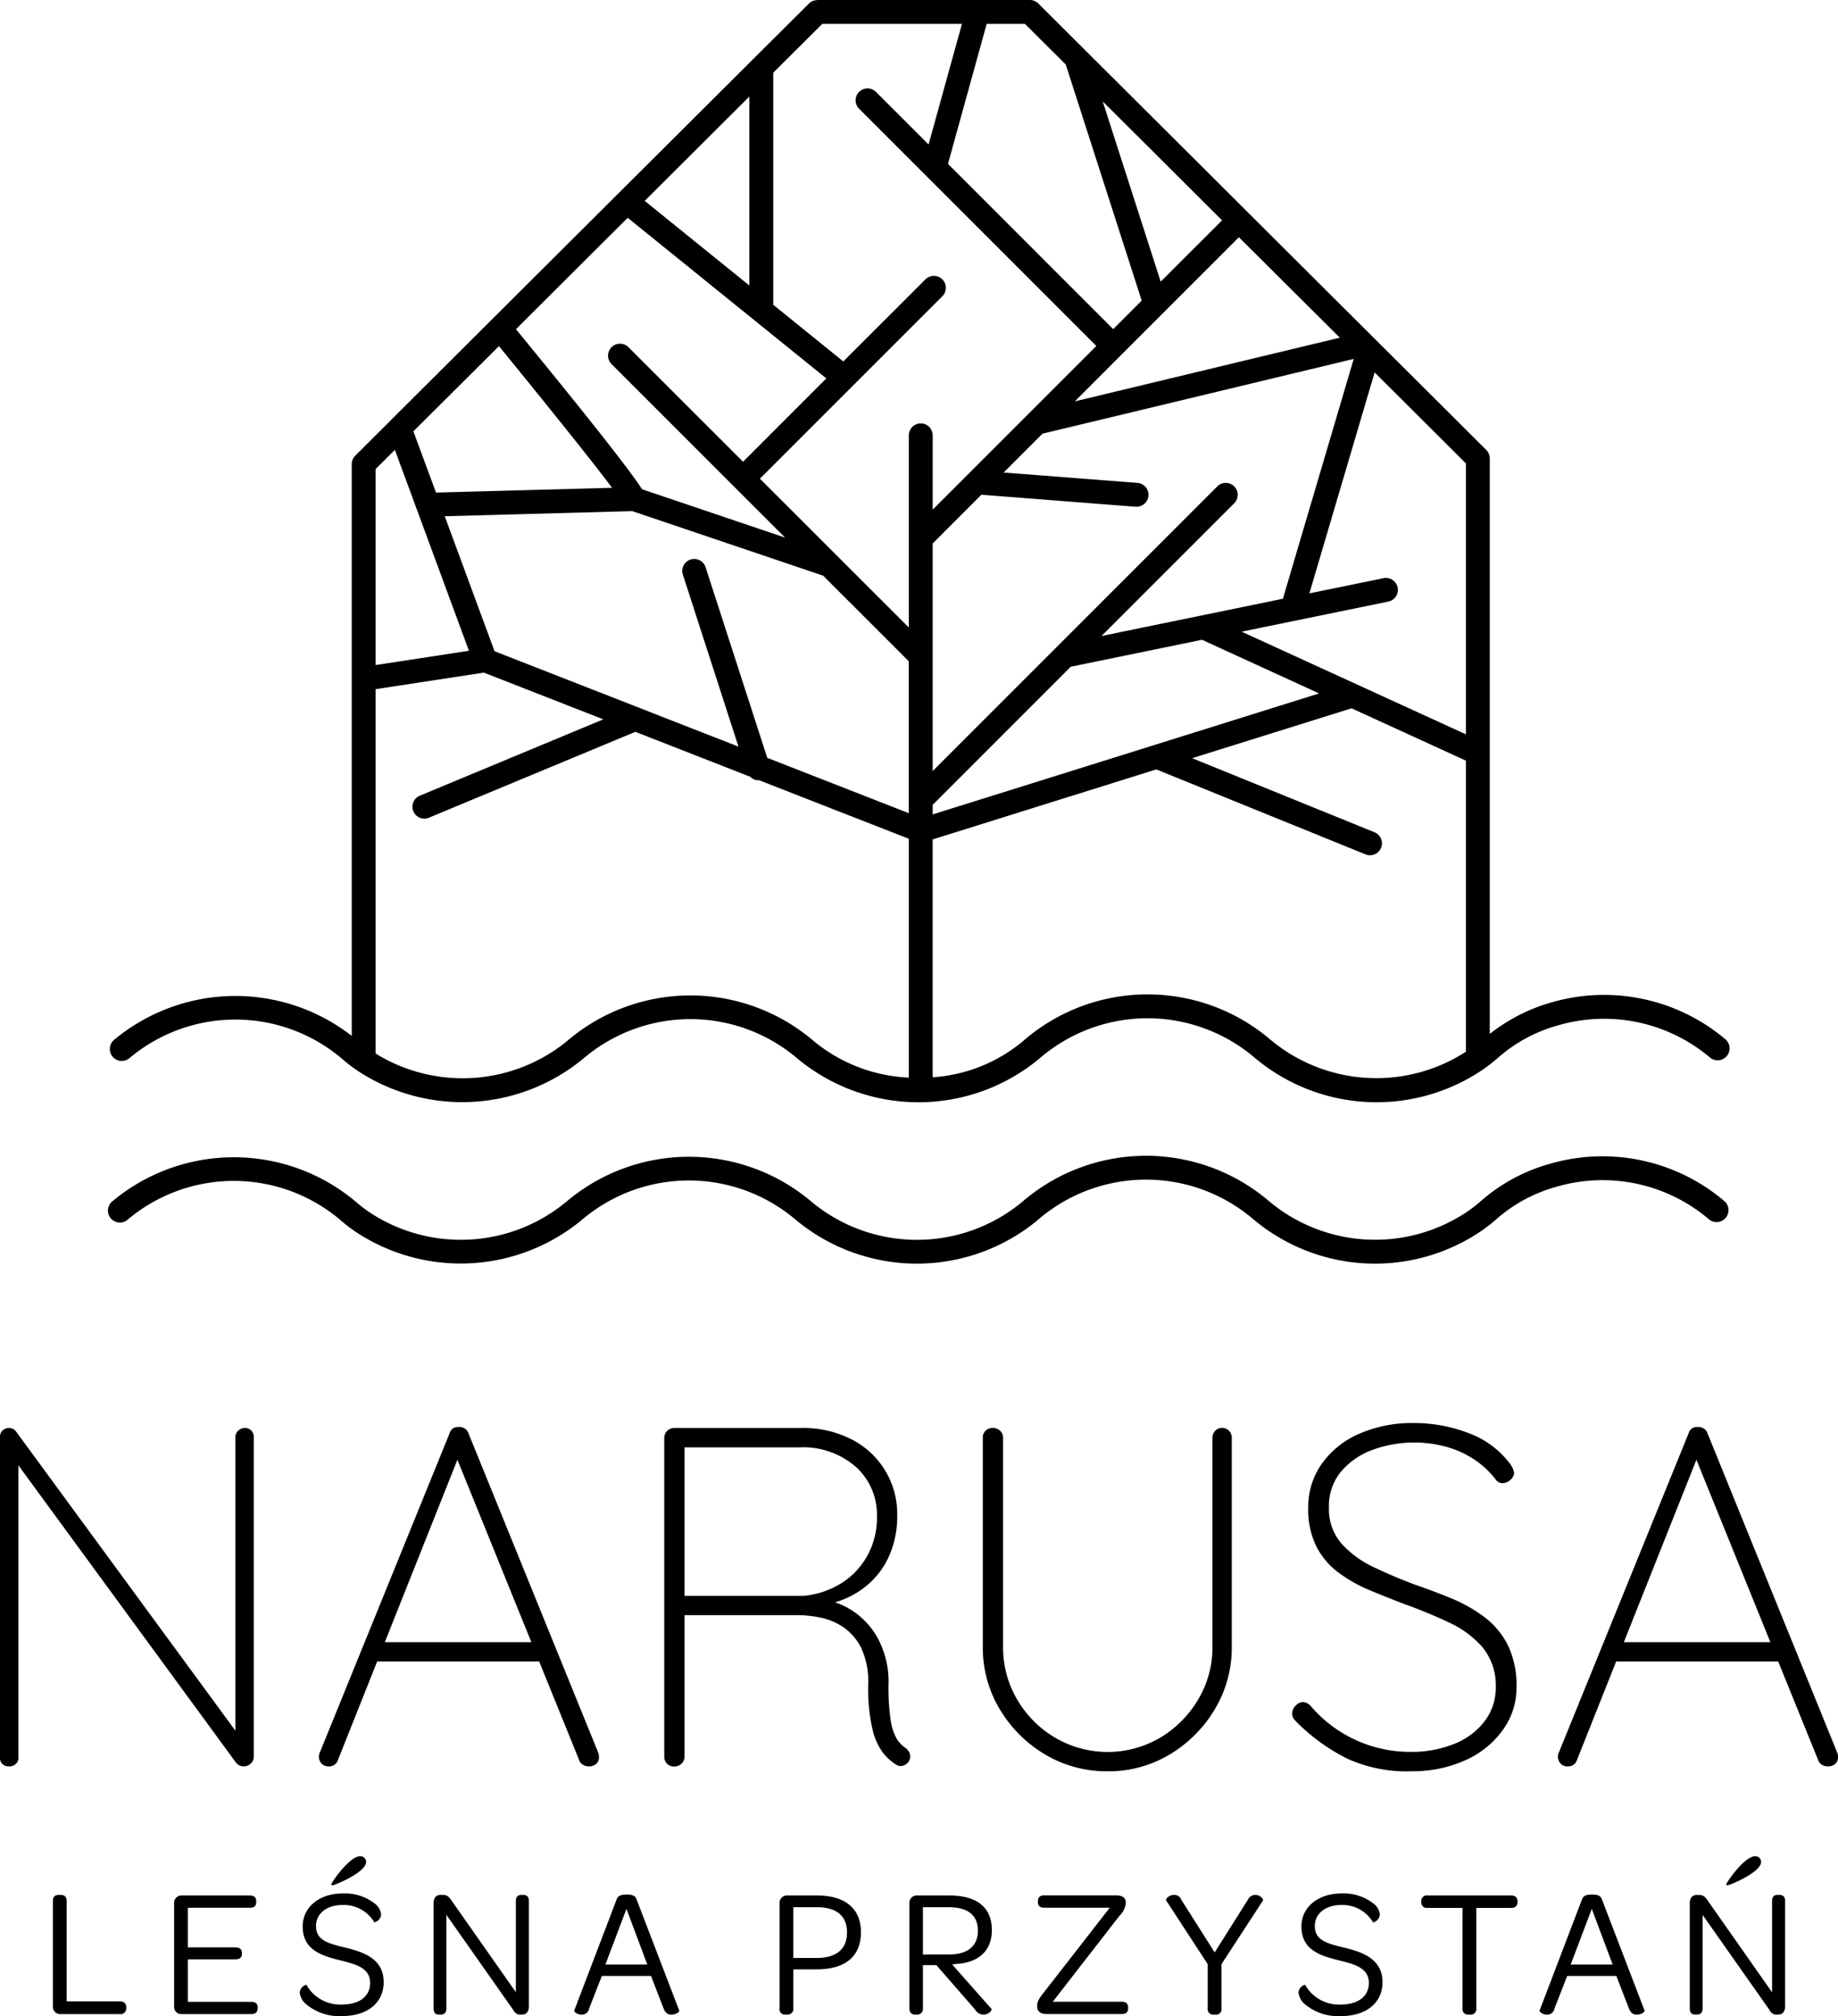 <svg xmlns="http://www.w3.org/2000/svg" xmlns:xlink="http://www.w3.org/1999/xlink" width="187" height="205.111" viewBox="0 0 187 205.111"><defs><clipPath id="a"><rect width="187" height="205.111" fill="#000"/></clipPath></defs><g clip-path="url(#a)"><path d="M24.886,59.464a.9.9,0,0,1,.689.269.951.951,0,0,1,.247.667V92.813a1.014,1.014,0,0,1-.318.811,1.087,1.087,0,0,1-.716.271,1,1,0,0,1-.418-.1A.934.934,0,0,1,24,93.5L1.178,62.318l.691-.347V93.06a.778.778,0,0,1-.271.589.955.955,0,0,1-.662.247.944.944,0,0,1-.694-.247A.812.812,0,0,1,0,93.06V60.449a.9.9,0,0,1,.293-.762.976.976,0,0,1,.591-.222,1.129,1.129,0,0,1,.393.073.8.8,0,0,1,.344.271L24.343,90.8l-.391.982V60.4a.877.877,0,0,1,.293-.667.957.957,0,0,1,.64-.269" transform="translate(0 85.814)" fill="#000"/><path d="M27.66,62.032,15.214,93.314a.884.884,0,0,1-.344.467.918.918,0,0,1-.54.173,1.01,1.01,0,0,1-.738-.244,1.044,1.044,0,0,1-.3-.594.9.9,0,0,1,.049-.491L26.577,60.063a.955.955,0,0,1,.369-.516,1.146,1.146,0,0,1,.567-.125,1.079,1.079,0,0,1,.635.173.929.929,0,0,1,.349.467l13.23,32.562a1.322,1.322,0,0,1,.049.393.857.857,0,0,1-.293.691,1.135,1.135,0,0,1-.74.244,1.111,1.111,0,0,1-.613-.173.873.873,0,0,1-.371-.467L26.919,61.639Zm-9.1,21.248.689-1.969H35.187l.491,1.969Z" transform="translate(19.165 85.755)" fill="#000"/><path d="M28.691,93.9a.967.967,0,0,1-1.029-.985V60.447a1.006,1.006,0,0,1,.98-.982H41.629a10.725,10.725,0,0,1,5.089,1.156,8.493,8.493,0,0,1,4.647,7.747,9.9,9.9,0,0,1-.811,4.082,8.184,8.184,0,0,1-2.262,3.022,9,9,0,0,1-3.318,1.747l-2.262-.393a7.459,7.459,0,0,1,3.736,1.009,7.835,7.835,0,0,1,2.9,2.951,9.289,9.289,0,0,1,1.131,4.747A22.485,22.485,0,0,0,50.7,89.2a5.3,5.3,0,0,0,.591,1.842,3.076,3.076,0,0,0,.862.936,1.285,1.285,0,0,1,.44.493.945.945,0,0,1-.271,1.156,1.09,1.09,0,0,1-.467.22.836.836,0,0,1-.542-.1,5.2,5.2,0,0,1-1.351-1.18,6.388,6.388,0,0,1-1.107-2.411,18.516,18.516,0,0,1-.442-4.622,8.09,8.09,0,0,0-.711-3.689,5.6,5.6,0,0,0-1.82-2.116,6.545,6.545,0,0,0-2.363-.982,11.8,11.8,0,0,0-2.289-.244H29.284l.44-.591v15a.947.947,0,0,1-.293.689,1.009,1.009,0,0,1-.74.3m.542-17.363H41.874a8.836,8.836,0,0,0,3.638-1.18A7.731,7.731,0,0,0,48.243,72.6a7.986,7.986,0,0,0,1.058-4.18,6.54,6.54,0,0,0-2.138-4.994,8.154,8.154,0,0,0-5.78-1.991H29.48l.244-.342V77.075Z" transform="translate(39.92 85.816)" fill="#000"/><path d="M65.274,59.464a.923.923,0,0,1,.713.3.986.986,0,0,1,.271.689V81.7a12.185,12.185,0,0,1-1.72,6.369,13.221,13.221,0,0,1-4.576,4.6,12.063,12.063,0,0,1-6.345,1.722,12.2,12.2,0,0,1-6.372-1.722,13.181,13.181,0,0,1-4.6-4.6,12.162,12.162,0,0,1-1.72-6.369V60.449a.971.971,0,0,1,1.031-.985,1.009,1.009,0,0,1,.74.3.947.947,0,0,1,.293.689V81.7a10.438,10.438,0,0,0,1.429,5.385,10.813,10.813,0,0,0,3.86,3.885,10.564,10.564,0,0,0,10.7,0,11.03,11.03,0,0,0,3.86-3.885A10.319,10.319,0,0,0,64.292,81.7V60.449a.986.986,0,0,1,.271-.689.921.921,0,0,1,.711-.3" transform="translate(59.065 85.814)" fill="#000"/><path d="M66.012,94.679A14.623,14.623,0,0,1,59.423,93.4a19.624,19.624,0,0,1-5.311-3.885,1.116,1.116,0,0,1-.2-.274.905.905,0,0,1-.1-.467,1.11,1.11,0,0,1,.349-.762.993.993,0,0,1,.738-.369,1.127,1.127,0,0,1,.836.442,13.282,13.282,0,0,0,10.08,4.622,11.634,11.634,0,0,0,4.478-.811,7.237,7.237,0,0,0,3.1-2.311,5.656,5.656,0,0,0,1.134-3.516,6.135,6.135,0,0,0-1.375-4.036,10.256,10.256,0,0,0-3.42-2.507q-2.089-.986-4.4-1.82-1.821-.689-3.591-1.427a14.944,14.944,0,0,1-3.2-1.8,7.676,7.676,0,0,1-2.262-2.656,8.466,8.466,0,0,1-.836-3.958,7.639,7.639,0,0,1,1.3-4.354,9.012,9.012,0,0,1,3.736-3.1,13.384,13.384,0,0,1,5.78-1.158,15.3,15.3,0,0,1,5.46,1.009A9.212,9.212,0,0,1,75.9,63.3a2.149,2.149,0,0,1,.491,1.033.966.966,0,0,1-.369.689,1.162,1.162,0,0,1-.814.344.791.791,0,0,1-.638-.3,9.086,9.086,0,0,0-2.138-2.04A10.05,10.05,0,0,0,69.6,61.7a12.421,12.421,0,0,0-7.723.32,7.635,7.635,0,0,0-3.149,2.235,5.489,5.489,0,0,0-1.178,3.567,5.346,5.346,0,0,0,1.3,3.716,10.308,10.308,0,0,0,3.32,2.406c1.346.64,2.719,1.224,4.131,1.749q1.873.641,3.714,1.4a15.329,15.329,0,0,1,3.345,1.893A8.256,8.256,0,0,1,75.75,81.84a9.412,9.412,0,0,1,.884,4.329,7.291,7.291,0,0,1-1.3,4.18,9.351,9.351,0,0,1-3.665,3.1,13.017,13.017,0,0,1-5.656,1.229" transform="translate(77.657 85.524)" fill="#000"/><path d="M79.257,62.032,66.811,93.314a.884.884,0,0,1-.344.467.918.918,0,0,1-.54.173,1.01,1.01,0,0,1-.738-.244,1.044,1.044,0,0,1-.3-.594.9.9,0,0,1,.049-.491L78.174,60.063a.955.955,0,0,1,.369-.516,1.146,1.146,0,0,1,.567-.125,1.079,1.079,0,0,1,.635.173.929.929,0,0,1,.349.467l13.23,32.562a1.323,1.323,0,0,1,.049.393.857.857,0,0,1-.293.691,1.135,1.135,0,0,1-.74.244,1.111,1.111,0,0,1-.613-.173.873.873,0,0,1-.371-.467L78.516,61.639Zm-9.1,21.248.689-1.969H86.784l.491,1.969Z" transform="translate(93.627 85.755)" fill="#000"/><path d="M2.2,90.229V79.543c0-.447.205-.635.6-.635h.186c.41,0,.616.188.616.635v10.2H9.011c.43,0,.65.208.65.6v.076a.568.568,0,0,1-.65.613H2.966a.732.732,0,0,1-.762-.8" transform="translate(3.181 113.875)" fill="#000"/><path d="M7.251,90.2V79.752a.749.749,0,0,1,.762-.821h6.941c.428,0,.65.208.65.579v.1c0,.391-.222.574-.65.574H8.648v4.029h4.83c.447,0,.674.208.674.562v.073c0,.391-.227.579-.674.579H8.648v4.327H15.1c.428,0,.655.188.655.559V90.4c0,.393-.227.6-.655.6H8.013a.732.732,0,0,1-.762-.8" transform="translate(10.464 113.908)" fill="#000"/><path d="M12.482,91.154a.893.893,0,0,1,.672-.784,3.951,3.951,0,0,0,3.618,2.016c1.771,0,2.871-.823,2.871-2.2,0-1.551-1.493-1.923-3.191-2.333-1.845-.467-3.67-1.082-3.67-3.415,0-1.974,1.715-3.354,4.063-3.354a4.956,4.956,0,0,1,3.34,1.082,1.611,1.611,0,0,1,.577,1.063.907.907,0,0,1-.689.8,3.6,3.6,0,0,0-3.227-1.774c-1.586,0-2.707.84-2.707,2.148,0,1.473,1.273,1.771,3.007,2.2,1.955.467,3.877,1.192,3.877,3.506,0,2.106-1.659,3.45-4.234,3.45a5.241,5.241,0,0,1-3.728-1.268,1.752,1.752,0,0,1-.579-1.138M15.69,80.17c0-.188,1.847-2.873,2.946-2.873a.572.572,0,0,1,.6.579c0,1.063-3.188,2.37-3.391,2.37-.132,0-.151-.02-.151-.076" transform="translate(18.013 111.55)" fill="#000"/><path d="M18.055,90.452V79.746c0-.5.242-.838.689-.838h.264c.425,0,.63.2.894.6l6.526,9.3V79.541c0-.43.169-.633.579-.633h.169c.391,0,.577.2.577.633V90.264c0,.5-.259.823-.669.823H26.97a.786.786,0,0,1-.8-.467L19.36,80.938v9.514c0,.41-.188.635-.579.635h-.166c-.393,0-.559-.225-.559-.635" transform="translate(26.056 113.875)" fill="#000"/><path d="M23.914,90.7,28.24,79.36c.115-.3.354-.467,1.009-.467s.894.169,1,.467L34.6,90.7c.039.112-.3.391-.728.41-.352.039-.689-.129-.875-.652l-1.27-3.284h-5l-1.29,3.3a.753.753,0,0,1-.836.635c-.41-.02-.728-.318-.691-.41m7.442-4.681L29.23,80.349l-2.145,5.668Z" transform="translate(34.507 113.853)" fill="#000"/><path d="M32.464,90.421V79.754a.751.751,0,0,1,.765-.823h3.059c2.851,0,4.456,1.341,4.456,3.731,0,2.443-1.549,3.787-4.532,3.787h-2.35v3.973a.57.57,0,0,1-.613.63H33.06a.549.549,0,0,1-.6-.63M39.327,82.7c0-1.678-1.046-2.573-3.059-2.573H33.861V85.29h2.387c2.033,0,3.078-.933,3.078-2.592" transform="translate(46.85 113.908)" fill="#000"/><path d="M37.87,90.365V79.754a.75.75,0,0,1,.762-.823h3.284c2.836,0,4.344,1.214,4.344,3.525,0,2.052-1.285,3.281-3.543,3.433l-.5.056,4.009,4.532c.076.09-.239.577-.818.577a1,1,0,0,1-.86-.523l-3.933-4.512H39.248v4.4a.573.573,0,0,1-.616.633h-.166c-.391,0-.6-.222-.6-.689m4.046-5.429c1.976,0,2.927-.933,2.927-2.406,0-1.583-1-2.4-2.981-2.4H39.248v4.811Z" transform="translate(54.652 113.908)" fill="#000"/><path d="M43.192,90.159c0-.43.132-.655.635-1.307l6.748-8.671H43.9c-.41,0-.633-.186-.633-.577v-.1c0-.391.222-.579.633-.579h7.349c.691,0,.953.318.953.694v.127A2.057,2.057,0,0,1,51.565,81l-6.789,8.746h7.034c.41,0,.633.188.633.579v.09c0,.4-.222.579-.633.579H44.145c-.674,0-.953-.335-.953-.706Z" transform="translate(62.332 113.906)" fill="#000"/><path d="M52.8,90.452v-4.5l-4.234-6.489c-.056-.132.261-.559.843-.559a.764.764,0,0,1,.706.5l3.394,5.353,3.376-5.353a.848.848,0,0,1,.745-.5c.542,0,.838.447.8.559L54.2,85.956v4.5a.553.553,0,0,1-.618.635H53.4a.555.555,0,0,1-.6-.635" transform="translate(70.073 113.875)" fill="#000"/><path d="M54.073,88.918a.89.89,0,0,1,.669-.782,3.965,3.965,0,0,0,3.621,2.013c1.769,0,2.871-.821,2.871-2.2,0-1.546-1.493-1.92-3.188-2.331-1.847-.467-3.674-1.082-3.674-3.413,0-1.979,1.715-3.357,4.065-3.357a4.944,4.944,0,0,1,3.34,1.082,1.606,1.606,0,0,1,.577,1.063.9.9,0,0,1-.689.8,3.6,3.6,0,0,0-3.227-1.771c-1.583,0-2.7.84-2.7,2.145,0,1.473,1.268,1.771,3.005,2.2,1.957.467,3.88,1.2,3.88,3.506,0,2.108-1.661,3.452-4.239,3.452a5.223,5.223,0,0,1-3.726-1.27,1.752,1.752,0,0,1-.579-1.136" transform="translate(78.035 113.787)" fill="#000"/><path d="M63.385,80.2H59.823a.554.554,0,0,1-.635-.6V79.53a.554.554,0,0,1,.635-.6h8.5c.43,0,.652.205.652.6V79.6c0,.393-.222.6-.652.6H64.785v10.22a.559.559,0,0,1-.616.635h-.186a.555.555,0,0,1-.6-.635Z" transform="translate(85.416 113.908)" fill="#000"/><path d="M64.115,90.7,68.441,79.36c.115-.3.354-.467,1.009-.467s.894.169,1,.467L74.8,90.7c.039.112-.3.391-.728.41-.352.039-.689-.129-.875-.652l-1.27-3.284h-5l-1.29,3.3a.753.753,0,0,1-.836.635c-.41-.02-.728-.318-.691-.41m7.444-4.681-2.128-5.668-2.145,5.668Z" transform="translate(92.522 113.853)" fill="#000"/><path d="M70.368,92.777v-10.7c0-.5.242-.84.691-.84h.259c.428,0,.635.205.894.6l6.53,9.306V81.866c0-.428.164-.633.574-.633h.171c.391,0,.579.205.579.633V92.591c0,.5-.264.818-.672.818h-.112a.779.779,0,0,1-.8-.467l-6.809-9.677v9.511c0,.41-.186.633-.579.633h-.166c-.393,0-.559-.222-.559-.633M74.079,80.17c0-.188,1.847-2.873,2.946-2.873a.572.572,0,0,1,.6.579c0,1.063-3.188,2.37-3.391,2.37-.132,0-.151-.02-.151-.076" transform="translate(101.551 111.55)" fill="#000"/><path d="M6.591,107.635a16.751,16.751,0,0,1,21.509,0,17.267,17.267,0,0,0,1.6,1.244,19.335,19.335,0,0,0,23.183-1.295,16.788,16.788,0,0,1,21.6.068,19.259,19.259,0,0,0,24.72,0l.193-.169a16.816,16.816,0,0,1,21.675.144,19.25,19.25,0,0,0,23.391,1.055,17.274,17.274,0,0,0,1.388-1.107,15.528,15.528,0,0,1,6.11-3.269,16.693,16.693,0,0,1,15.4,3.271,1.216,1.216,0,0,0,1.605-1.827,19.149,19.149,0,0,0-17.664-3.784,18.026,18.026,0,0,0-6.33,3.222V46.637a1.217,1.217,0,0,0-.359-.86l-24.3-24.219,0,0,0,0L99.044.359a1.2,1.2,0,0,0-.4-.266A1.239,1.239,0,0,0,98.179,0H76.557a1.118,1.118,0,0,0-.117.024A1.121,1.121,0,0,0,76.1.093a1.174,1.174,0,0,0-.4.271L70.009,6.03l-.015.015L33.228,42.682l0,.007-3.684,3.672a1.213,1.213,0,0,0-.357.86V105.39a19.283,19.283,0,0,0-24.2.42,1.215,1.215,0,0,0,1.605,1.825m44.631-1.825a16.817,16.817,0,0,1-19.613,1.368V70.116L42.627,68.43l12.155,4.754L36.113,80.951a1.214,1.214,0,0,0,.467,2.336,1.181,1.181,0,0,0,.467-.1l20.994-8.732,11.683,4.569a1.184,1.184,0,0,0,.811.364c.027,0,.054-.012.086-.015l15.243,5.961v24.3A16.319,16.319,0,0,1,76,105.756a19.278,19.278,0,0,0-24.783.054M44.163,35.215c3.9,4.771,9.213,11.351,11.512,14.414l-17.916.484-2.3-6.23Zm13.1-13.056L77.473,38.5,69,46.979,57.354,35.34a1.214,1.214,0,1,0-1.715,1.718L73.276,54.694,58.72,49.774c-.85-1.341-3.628-5.06-12.826-16.283ZM77.06,2.428H91.27L87.874,14.7,82.557,9.384A1.214,1.214,0,1,0,80.842,11.1l24.1,24.1-16.65,16.65V44.292a1.214,1.214,0,1,0-2.428,0v19.55L70.715,48.7l18.561-18.56a1.214,1.214,0,1,0-1.718-1.718L79.2,36.774l-7.129-5.766V7.4Zm20.62,0,4.166,4.151,0,.032,7.711,23.974-2.9,2.9L89.848,16.67,93.788,2.428Zm32.034,31.927L102.75,40.835l4.767-4.769,0,0,0,0,11.93-11.93ZM105.464,64.706,118.97,51.2a1.214,1.214,0,1,0-1.718-1.718L88.291,78.442V55.293l4.957-4.96,15.692,1.222c.034,0,.064,0,.1,0a1.216,1.216,0,0,0,.09-2.428L95.511,48.074l3.951-3.951,31.668-7.608-7.207,24.4ZM88.291,82.856v-.975l14.048-14.05,13.354-2.741,11.913,5.458Zm23.2-54.2-5.9-18.341,12.142,12.1Zm-41.851.391-10.647-8.61L69.641,9.821ZM57.725,52l19.425,6.567,8.712,8.712V82.729L71.461,77.1l-6.276-19.4a1.216,1.216,0,0,0-2.314.748l5.663,17.512-24.82-9.707L38.649,52.52Zm64.789,53.654a19.269,19.269,0,0,0-24.722,0l-.191.169a16,16,0,0,1-9.311,3.777V85.4l22.753-7.122,21.287,8.644a1.214,1.214,0,1,0,.914-2.25l-18.553-7.537,16.22-5.074,11.632,5.326V107a16.788,16.788,0,0,1-20.029-1.346m20.029-30.945L119.722,64.264,134.669,61.2a1.216,1.216,0,0,0-.489-2.382l-7.562,1.551,6.638-22.477,9.286,9.252ZM33.575,45.77,41.11,66.207l-9.5,1.454V47.727Z" transform="translate(6.6 0)" fill="#000"/><path d="M151.247,48.928a17.935,17.935,0,0,0-7.117,3.831q-.557.487-1.146.909a16.8,16.8,0,0,1-20.53-1.048,19.263,19.263,0,0,0-24.727,0l-.188.161a16.782,16.782,0,0,1-21.595-.071,19.29,19.29,0,0,0-24.786.056,16.815,16.815,0,0,1-20.139,1.068,15.094,15.094,0,0,1-1.373-1.068,19.275,19.275,0,0,0-24.725,0,1.215,1.215,0,1,0,1.6,1.827,16.758,16.758,0,0,1,21.514,0,17.517,17.517,0,0,0,1.605,1.246,19.321,19.321,0,0,0,23.183-1.3,16.787,16.787,0,0,1,21.592.071,19.263,19.263,0,0,0,24.727,0l.186-.164a16.813,16.813,0,0,1,21.678.139,19.234,19.234,0,0,0,23.386,1.06,16.919,16.919,0,0,0,1.39-1.109,15.517,15.517,0,0,1,6.115-3.269,16.7,16.7,0,0,1,15.4,3.269,1.214,1.214,0,1,0,1.6-1.823,19.127,19.127,0,0,0-17.659-3.784" transform="translate(6.508 69.457)" fill="#000"/></g></svg>